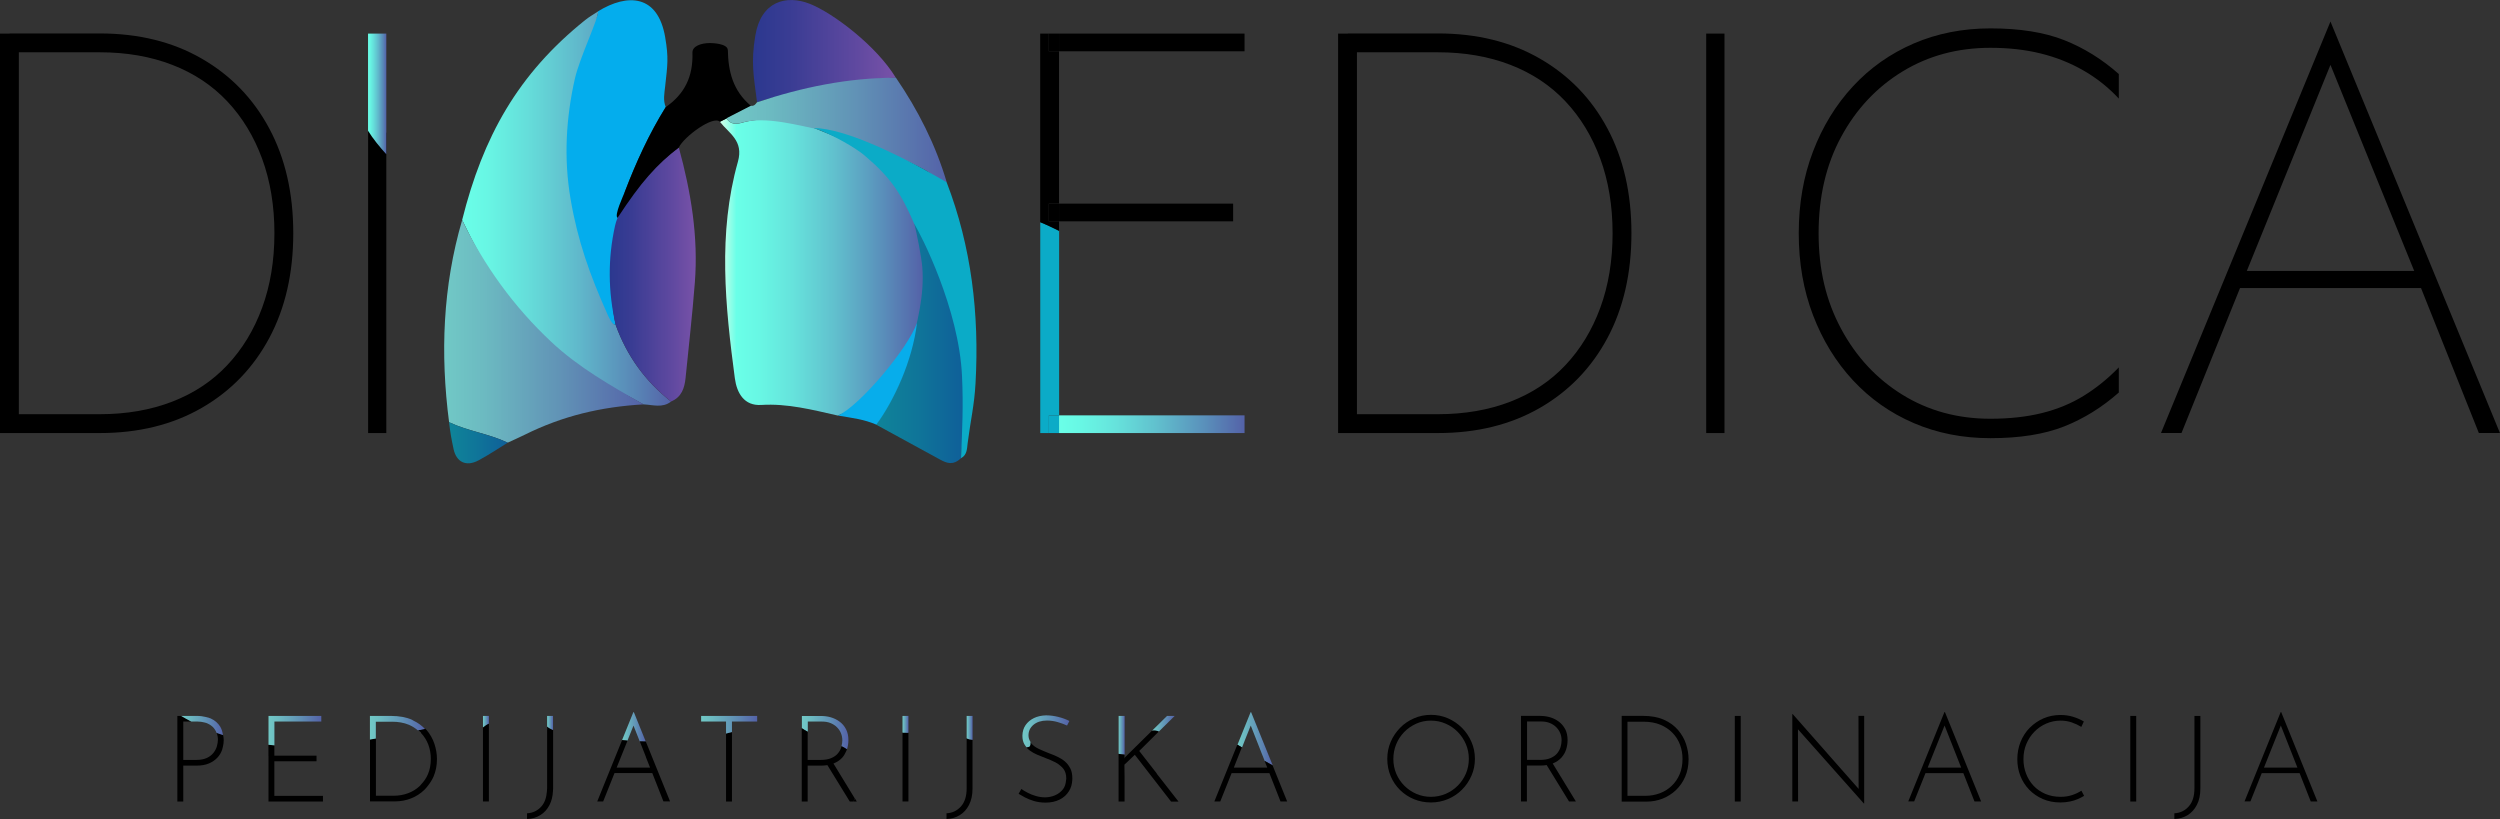 <?xml version="1.0" encoding="UTF-8"?><svg id="Layer_2" xmlns="http://www.w3.org/2000/svg" width="346.09" height="113.38" xmlns:xlink="http://www.w3.org/1999/xlink" viewBox="0 0 346.09 113.38"><rect x="0" y="0" width="346.09" height="113.38" fill="#333333" stroke="none"/><defs><style>.cls-1{fill:#04aded;}.cls-2{fill:url(#linear-gradient-8);}.cls-3{fill:url(#linear-gradient-7);}.cls-4{fill:url(#linear-gradient-5);}.cls-5{fill:url(#linear-gradient-6);}.cls-6{fill:url(#linear-gradient-9);}.cls-7{fill:url(#linear-gradient-4);}.cls-8{fill:url(#linear-gradient-3);}.cls-9{fill:url(#linear-gradient-2);}.cls-10{fill:url(#linear-gradient);}.cls-11{fill:#07adeb;}.cls-12{fill:url(#linear-gradient-10);}.cls-13{fill:url(#linear-gradient-11);}.cls-14{fill:url(#linear-gradient-12);}.cls-15{fill:url(#linear-gradient-13);}.cls-16{fill:url(#linear-gradient-19);}.cls-17{fill:url(#linear-gradient-14);}.cls-18{fill:url(#linear-gradient-21);}.cls-19{fill:url(#linear-gradient-20);}.cls-20{fill:url(#linear-gradient-22);}.cls-21{fill:url(#linear-gradient-23);}.cls-22{fill:url(#linear-gradient-15);}.cls-23{fill:url(#linear-gradient-16);}.cls-24{fill:url(#linear-gradient-17);}.cls-25{fill:url(#linear-gradient-18);}.cls-26{fill:url(#linear-gradient-24);}.cls-27{fill:#0babc7;}</style><linearGradient id="linear-gradient" x1="99.66" y1="36.96" x2="128.25" y2="36.96" gradientUnits="userSpaceOnUse"><stop offset=".01" stop-color="#c9ffe8"/><stop offset=".08" stop-color="#6affe8"/><stop offset=".19" stop-color="#68f7e4"/><stop offset=".35" stop-color="#66e3dc"/><stop offset=".55" stop-color="#61c1ce"/><stop offset=".77" stop-color="#5a93bc"/><stop offset=".98" stop-color="#5462a8"/></linearGradient><linearGradient id="linear-gradient-2" x1="63.97" y1="28.87" x2="92.9" y2="28.87" gradientUnits="userSpaceOnUse"><stop offset="0" stop-color="#6affe8"/><stop offset=".12" stop-color="#68f6e4"/><stop offset=".31" stop-color="#65deda"/><stop offset=".56" stop-color="#60b8cb"/><stop offset=".84" stop-color="#5884b5"/><stop offset="1" stop-color="#5462a8"/></linearGradient><linearGradient id="linear-gradient-3" x1="61.48" y1="45.87" x2="89.09" y2="45.87" gradientUnits="userSpaceOnUse"><stop offset="0" stop-color="#71c9c6"/><stop offset=".2" stop-color="#6cbac1"/><stop offset=".58" stop-color="#6193b6"/><stop offset="1" stop-color="#5462a8"/></linearGradient><linearGradient id="linear-gradient-4" x1="84.41" y1="38" x2="96.31" y2="38" gradientUnits="userSpaceOnUse"><stop offset="0" stop-color="#2b388f"/><stop offset=".25" stop-color="#393c93"/><stop offset=".73" stop-color="#6049a0"/><stop offset="1" stop-color="#7952a8"/></linearGradient><linearGradient id="linear-gradient-5" x1="104.24" y1="7.08" x2="124.03" y2="7.08" xlink:href="#linear-gradient-4"/><linearGradient id="linear-gradient-6" x1="121.32" y1="47.49" x2="133.43" y2="47.49" gradientUnits="userSpaceOnUse"><stop offset="0" stop-color="#0f8499"/><stop offset=".47" stop-color="#0f7599"/><stop offset="1" stop-color="#0f5f99"/></linearGradient><linearGradient id="linear-gradient-7" x1="100.58" y1="18" x2="131.06" y2="18" xlink:href="#linear-gradient-3"/><linearGradient id="linear-gradient-8" x1="62.17" y1="61.29" x2="70.29" y2="61.29" xlink:href="#linear-gradient-6"/><linearGradient id="linear-gradient-9" x1="50.95" y1="13.01" x2="53.48" y2="13.01" xlink:href="#linear-gradient-2"/><linearGradient id="linear-gradient-10" x1="146.61" y1="58.73" x2="172.29" y2="58.73" gradientUnits="userSpaceOnUse"><stop offset="0" stop-color="#6affe8"/><stop offset=".12" stop-color="#68f7e4"/><stop offset=".3" stop-color="#66e3dc"/><stop offset=".52" stop-color="#61c1ce"/><stop offset=".77" stop-color="#5a93bc"/><stop offset="1" stop-color="#5462a8"/></linearGradient><linearGradient id="linear-gradient-11" x1="25.08" y1="100.43" x2="30.88" y2="100.43" xlink:href="#linear-gradient-3"/><linearGradient id="linear-gradient-12" x1="37.17" y1="101.14" x2="44.48" y2="101.14" xlink:href="#linear-gradient-3"/><linearGradient id="linear-gradient-13" x1="51.21" y1="100.74" x2="58.83" y2="100.74" xlink:href="#linear-gradient-3"/><linearGradient id="linear-gradient-14" x1="66.86" y1="99.9" x2="67.68" y2="99.9" xlink:href="#linear-gradient-3"/><linearGradient id="linear-gradient-15" x1="75.74" y1="100.08" x2="76.56" y2="100.08" xlink:href="#linear-gradient-3"/><linearGradient id="linear-gradient-16" x1="86.1" y1="100.63" x2="89.39" y2="100.63" xlink:href="#linear-gradient-3"/><linearGradient id="linear-gradient-17" x1="97.06" y1="100.33" x2="104.82" y2="100.33" xlink:href="#linear-gradient-3"/><linearGradient id="linear-gradient-18" x1="111.01" y1="101.42" x2="117.45" y2="101.42" xlink:href="#linear-gradient-3"/><linearGradient id="linear-gradient-19" x1="124.94" y1="100.27" x2="125.76" y2="100.27" xlink:href="#linear-gradient-3"/><linearGradient id="linear-gradient-20" x1="133.82" y1="100.76" x2="134.64" y2="100.76" xlink:href="#linear-gradient-3"/><linearGradient id="linear-gradient-21" x1="171.3" y1="102.27" x2="176.18" y2="102.27" xlink:href="#linear-gradient-3"/><linearGradient id="linear-gradient-22" x1="141.53" y1="101.25" x2="148.03" y2="101.25" xlink:href="#linear-gradient-3"/><linearGradient id="linear-gradient-23" x1="154.85" y1="101.79" x2="155.69" y2="101.79" xlink:href="#linear-gradient-3"/><linearGradient id="linear-gradient-24" x1="159.48" y1="100.18" x2="162.61" y2="100.18" xlink:href="#linear-gradient-3"/></defs><g id="Layer_1-2"><path class="cls-10" d="M115.99,57.53c-3.5-.79-6.95-1.7-10.62-1.47-2.32.14-3.36-1.6-3.64-3.69-1.33-10.01-2.37-20.07.42-29.97.83-2.94-1.22-3.91-2.5-5.55.31-.15.62-.31.93-.47.5.89,1.4.83,2.1.62,3.27-.98,6.39-.08,9.55.54,1.6.64,3.2,1.29,4.8,1.93.88.67,3.02,1.87,3.86,2.59,3.65,3.07,5.51,6.11,6.68,10.81.37,1.32.53,2.69.64,4.04.3,3.91-1.24,7.7-2.15,11.42-.9,2-2.07,3.29-2.83,4.36-1.94,2.74-4.16,3.46-7.24,4.84Z"/><path class="cls-1" d="M85.23,44.99c-.5-.05-1.04-.71-1.25-1.19-2.41-5.39-4.63-9.25-5.62-15.09-.95-5.61-1.49-9.18-.62-14.66.48-3,1.97-6.45,3.32-9.23.41-.85,1.84-2.36,1.72-3.25,4.11-2.52,8.28-2.33,9.3,3.55.51,2.96.32,3.9,0,6.85-.1.95-.31,1.91.08,2.85-2.3,3.71-4.11,7.66-5.67,11.74-.19.51,1.04,1.17,1.54,1.52-.5,1.15-1.62,2.14-1.91,3.45-1.03,4.62-1.93,8.89-.88,13.47Z"/><path class="cls-9" d="M92.9,55.59c-1.19.93-2.52.45-3.81.39-4.48-2.56-9.52-4.46-13.32-8.03-5.17-4.84-8.71-11.12-11.79-17.5,2.88-11.5,7.7-20.2,17.04-27.68.52-.42,1.18-.8,1.77-1.19.12.89-2.53,6.35-3.2,9.3-1.23,5.41-1.56,11.01-.61,16.62.99,5.84,2.68,10.56,5.09,15.95.21.48.66,1.51,1.17,1.55,1.54,4.27,4.09,7.8,7.67,10.6Z"/><path class="cls-8" d="M63.97,30.45c3.08,6.37,7.16,12.01,12.33,16.86,3.8,3.57,8.3,6.1,12.79,8.67-5.92.34-11.23,1.61-16.44,4.2-.78.39-1.57.73-2.36,1.1-2.71-1.28-5.41-1.56-8.12-2.83-1.23-9.45-.88-18.8,1.81-27.99Z"/><path class="cls-7" d="M85.23,44.99c-1.05-4.58-1.11-9.14-.08-13.76.29-1.31,1-2.31,1.5-3.47,2.39-2.5,4.35-5.23,7.32-7.35,1.68,6.13,2.72,12.35,2.22,18.73-.34,4.39-.84,8.77-1.28,13.16-.14,1.4-.54,2.68-2.01,3.28-3.58-2.79-6.13-6.33-7.67-10.6Z"/><path d="M100.75,6.89c-.08-.89-2.23-.93-2.47-.93-1.27,0-2.45.45-2.42,1.33.1,3.33-1.08,5.71-3.7,7.54-2.31,3.71-4.11,7.66-5.67,11.74-.19.51-1.49,3.24-1,3.59,3.26-4.96,5.38-7.37,8.48-9.73.68-1.49,4.81-4.53,5.7-3.56l4.29-2.21c-2.48-2.08-3.15-4.73-3.2-7.75Z"/><path class="cls-4" d="M104.8,14.16c-.47-3.73-.86-5.47-.24-9.22.78-4.76,4.27-5.69,7.52-4.42s9.29,5.86,11.94,10.25c-3.16,0-6.14.73-9.2,1.27-3.35.59-6.77,1.04-10.03,2.12Z"/><path class="cls-5" d="M126.06,48.33c.91-3.72,1.93-7.42,1.62-11.33-.11-1.36-.77-4.79-1.13-6.11.46-.09,3.12,4.78,4.83,9.85,1.42,4.21,1.99,8.43,2.03,11.33.05,4.13-.02,7.25-.37,11.37-1.12,1.01-1.93.71-2.96.15-2.92-1.6-5.84-3.19-8.77-4.79,2.24-3.46,3.77-6.39,4.74-10.47Z"/><path class="cls-3" d="M104.8,14.16c6.24-2.08,12.62-3.4,19.23-3.4,3.06,4.48,5.49,9.26,7.03,14.47-1.25-.16-2.01-1.17-3.03-1.72-3.5-1.89-12.46-5.45-14.2-5.48-3.15-.62-7.88-2.01-11.15-1.04-.7.21-1.61.27-2.1-.62,1.12-.58,2.25-1.16,3.37-1.73.43.08.64-.2.85-.49Z"/><path class="cls-27" d="M128.02,23.51c1.02.55,2.02,1.16,3.03,1.72,3.45,8.97,4.53,18.29,4,27.81-.17,3.11-.7,5.2-1.09,8.3-.1.78-.07,1.64-.92,2.09.17-4.1.33-7.19.14-11.32-.41-9.38-5.7-19.66-6.64-21.17-1.79-4.17-3.23-6.36-6.89-9.45-1.11-.93-4.11-2.76-7.01-3.78,4.49.1,11.68,3.8,15.38,5.79Z"/><path class="cls-11" d="M126.95,44.68c-.64,5.32-3.16,10.71-5.62,14.11-1.78-.76-3.26-.91-5.33-1.26,3.08-1.38,9.78-9.42,10.95-12.85Z"/><path class="cls-2" d="M62.17,58.45c2.71,1.28,5.41,1.56,8.12,2.83-1.36.83-2.67,1.73-4.08,2.47-1.65.87-3.02.26-3.42-1.58-.33-1.55-.43-2.15-.63-3.73Z"/><path d="M2.61,4.65v55.3H0V4.65h2.61ZM1.34,59.95v-2.61h12.48c3.69,0,7.03-.58,10.03-1.74,3-1.16,5.54-2.84,7.62-5.06,2.08-2.21,3.69-4.86,4.82-7.94,1.13-3.08,1.7-6.52,1.7-10.31s-.57-7.23-1.7-10.31c-1.13-3.08-2.74-5.73-4.82-7.94-2.08-2.21-4.62-3.9-7.62-5.06-3-1.16-6.35-1.74-10.03-1.74H1.34v-2.61h12.48c5.37,0,10.07,1.16,14.1,3.48,4.03,2.32,7.15,5.54,9.36,9.68,2.21,4.13,3.32,8.97,3.32,14.5s-1.11,10.36-3.32,14.5c-2.21,4.13-5.33,7.36-9.36,9.68-4.03,2.32-8.73,3.48-14.1,3.48H1.34Z"/><path d="M50.95,59.95h2.53V18.36c-.86-.21-1.7.07-2.52-.41v42Z"/><path class="cls-6" d="M50.95,4.65v13.45c.64,1.06,1.66,2.3,2.53,3.26V4.65h-2.53Z"/><rect class="cls-27" x="145.19" y="57.5" width="1.42" height="2.45"/><rect x="146.61" y="28.19" width="24.1" height="2.45"/><rect class="cls-12" x="146.61" y="57.5" width="25.68" height="2.45"/><path class="cls-27" d="M144.01,59.95h1.19v-2.45h1.42v-25.54c-.87-.43-1.74-.85-2.61-1.2v29.19Z"/><rect x="145.19" y="28.19" width="1.42" height="2.45"/><rect x="146.61" y="4.65" width="25.68" height="2.45"/><path d="M145.19,7.1v-2.45h-1.19v26.11c.87.35,1.74.77,2.61,1.2v-1.32h-1.42v-2.45h1.42V7.1h-1.42Z"/><rect x="145.19" y="4.65" width="1.42" height="2.45"/><path d="M187.85,4.65v55.3h-2.61V4.65h2.61ZM186.59,59.95v-2.61h12.48c3.69,0,7.03-.58,10.03-1.74,3-1.16,5.54-2.84,7.62-5.06,2.08-2.21,3.69-4.86,4.82-7.94,1.13-3.08,1.7-6.52,1.7-10.31s-.57-7.23-1.7-10.31c-1.13-3.08-2.74-5.73-4.82-7.94-2.08-2.21-4.62-3.9-7.62-5.06-3-1.16-6.35-1.74-10.03-1.74h-12.48v-2.61h12.48c5.37,0,10.07,1.16,14.1,3.48,4.03,2.32,7.15,5.54,9.36,9.68,2.21,4.13,3.32,8.97,3.32,14.5s-1.11,10.36-3.32,14.5c-2.21,4.13-5.33,7.36-9.36,9.68-4.03,2.32-8.73,3.48-14.1,3.48h-12.48Z"/><path d="M238.73,4.65v55.3h-2.53V4.65h2.53Z"/><path d="M254.88,45.53c2.08,3.87,4.91,6.91,8.49,9.12,3.58,2.21,7.64,3.32,12.17,3.32,2.63,0,5.02-.26,7.15-.79s4.07-1.33,5.81-2.41c1.74-1.08,3.34-2.38,4.82-3.91v3.48c-2.32,2.05-4.85,3.62-7.58,4.7-2.74,1.08-6.14,1.62-10.19,1.62-3.84,0-7.39-.7-10.62-2.09-3.24-1.39-6.04-3.37-8.41-5.92-2.37-2.55-4.21-5.56-5.53-9.01-1.32-3.45-1.98-7.23-1.98-11.34s.66-7.89,1.98-11.34c1.32-3.45,3.16-6.45,5.53-9.01s5.17-4.53,8.41-5.93c3.24-1.39,6.78-2.09,10.62-2.09,4.05,0,7.45.54,10.19,1.62,2.74,1.08,5.27,2.65,7.58,4.7v3.4c-1.42-1.53-3.04-2.82-4.86-3.87-1.82-1.05-3.79-1.84-5.93-2.37-2.13-.53-4.46-.79-6.99-.79-4.53,0-8.58,1.09-12.17,3.28-3.58,2.19-6.41,5.2-8.49,9.05-2.08,3.84-3.12,8.29-3.12,13.35s1.04,9.36,3.12,13.23Z"/><path d="M310.69,38.38l-.24.63-8.45,20.93h-2.84l23.46-56.96,23.46,56.96h-2.92l-8.29-20.78-.24-.63-12.01-29.55-11.93,29.39ZM309.51,37.51h26.31l.71,2.37h-27.73l.71-2.37Z"/><path d="M192.05,105.05c0-.84.16-1.62.47-2.35s.75-1.37,1.3-1.94,1.2-1,1.93-1.32c.73-.32,1.51-.48,2.35-.48s1.62.16,2.35.48c.73.32,1.38.76,1.94,1.32.56.56.99,1.21,1.31,1.94s.48,1.51.48,2.35-.16,1.62-.48,2.34c-.32.73-.75,1.37-1.31,1.93-.56.56-1.2.99-1.94,1.3-.73.31-1.52.47-2.35.47s-1.62-.15-2.35-.45-1.37-.72-1.93-1.27-.99-1.19-1.3-1.92c-.31-.73-.47-1.54-.47-2.4ZM192.89,105.06c0,.72.13,1.4.4,2.04.27.63.64,1.19,1.12,1.67.48.48,1.03.85,1.66,1.13.63.27,1.3.41,2.01.41s1.42-.14,2.05-.41c.63-.27,1.19-.65,1.67-1.13s.85-1.03,1.13-1.67c.27-.63.41-1.32.41-2.05s-.14-1.41-.41-2.04-.65-1.2-1.13-1.69c-.48-.48-1.03-.87-1.67-1.14-.63-.28-1.31-.42-2.04-.42s-1.42.14-2.05.43-1.19.67-1.66,1.16c-.47.49-.84,1.05-1.1,1.69-.26.64-.39,1.32-.39,2.03Z"/><path d="M213.27,99.11c.44,0,.89.06,1.33.19.44.13.84.33,1.2.6.36.27.65.62.88,1.04.22.42.33.93.33,1.52,0,.44-.07.88-.2,1.29s-.35.79-.65,1.13c-.3.33-.69.6-1.17.8-.48.2-1.07.3-1.77.3h-1.84v4.97h-.82v-11.85h2.7ZM213.17,105.2c.59,0,1.08-.08,1.47-.25s.7-.38.92-.65c.22-.27.38-.56.48-.88.09-.32.14-.63.14-.93,0-.36-.06-.69-.19-1-.13-.31-.32-.59-.56-.83-.24-.24-.54-.43-.88-.57-.35-.14-.73-.21-1.15-.21h-2v5.31h1.79ZM214.87,105.56l3.29,5.39h-.95l-3.3-5.37.97-.02Z"/><path d="M224.5,110.95v-11.85h2.92c1.15,0,2.12.18,2.93.54.81.36,1.46.84,1.96,1.43.5.59.87,1.23,1.1,1.94s.35,1.4.35,2.09c0,.9-.16,1.71-.47,2.43-.31.72-.74,1.33-1.28,1.85-.54.51-1.15.9-1.85,1.18-.69.27-1.42.41-2.19.41h-3.49ZM225.32,110.17h2.45c.71,0,1.38-.12,2-.35.62-.23,1.17-.57,1.64-1.02.47-.44.84-.98,1.11-1.61s.4-1.34.4-2.14c0-.68-.11-1.33-.34-1.94-.23-.62-.57-1.17-1.03-1.64-.46-.48-1.02-.86-1.69-1.14-.67-.28-1.45-.42-2.34-.42h-2.22v10.26Z"/><path d="M240.16,99.11h.82v11.85h-.82v-11.85Z"/><path d="M258.03,111.24l-9.35-10.53.22-.17.02,10.41h-.8v-12.1h.05l9.35,10.61-.22.07-.02-10.43h.79v12.13h-.03Z"/><path d="M264.17,110.95l5.01-12.37h.07l5.01,12.37h-.92l-4.36-11.07.57-.32-4.56,11.38h-.82ZM266.59,106.26h5.26l.23.77h-5.69l.2-.77Z"/><path d="M288.52,110.17c-.26.16-.55.31-.88.45-.33.15-.7.26-1.1.34s-.83.13-1.3.13c-.9,0-1.72-.16-2.45-.48-.73-.32-1.36-.75-1.89-1.3-.52-.55-.93-1.18-1.21-1.9-.28-.72-.42-1.48-.42-2.29,0-.87.15-1.67.45-2.42.3-.74.72-1.4,1.27-1.95s1.18-.99,1.9-1.3c.72-.31,1.51-.47,2.35-.47.62,0,1.21.08,1.75.25s1.04.38,1.49.65l-.35.75c-.39-.24-.83-.45-1.32-.62-.49-.17-1.01-.25-1.55-.25-.7,0-1.36.14-1.99.41-.62.27-1.17.65-1.64,1.13s-.84,1.05-1.11,1.69-.4,1.34-.4,2.09.12,1.39.36,2.02c.24.63.58,1.19,1.03,1.67.45.48.99.85,1.63,1.13.63.27,1.34.41,2.12.41.58,0,1.11-.08,1.59-.24.48-.16.91-.36,1.29-.61l.38.72Z"/><path d="M294.91,99.11h.82v11.85h-.82v-11.85Z"/><path d="M304.61,109.17c0,.88-.16,1.63-.48,2.25-.32.62-.75,1.1-1.29,1.43s-1.15.5-1.83.53v-.79c.8-.04,1.47-.36,1.99-.95.53-.59.79-1.43.79-2.52v-10.01h.82v10.06Z"/><path d="M310.72,110.95l5.01-12.37h.07l5.01,12.37h-.92l-4.36-11.07.57-.32-4.56,11.38h-.82ZM313.14,106.26h5.26l.23.77h-5.69l.2-.77Z"/><path d="M30.16,102.46c0,.23-.04.48-.11.74-.01.04-.02.09-.03.13-.09.31-.25.61-.47.89-.22.28-.52.52-.9.7-.38.18-.87.28-1.44.28h-1.84v-5.31h1.11c-.47-.25-.93-.51-1.4-.78h-.53v11.85h.82v-4.97h1.84c.67,0,1.24-.1,1.71-.3.47-.2.86-.47,1.17-.8.31-.33.53-.71.67-1.13.04-.13.07-.27.1-.4.07-.29.11-.59.11-.89,0-.26-.04-.48-.08-.7-.3-.1-.6-.2-.9-.31.12.3.18.64.18,1.01Z"/><path class="cls-13" d="M29.22,99.48c-.22-.1-.46-.16-.71-.22-.38-.09-.78-.15-1.22-.15h-2.21c.46.28.93.54,1.4.78h.89c.34,0,.63.05.91.12.09.02.19.04.27.07.34.13.64.31.88.53.24.23.42.5.54.81,0,0,0,.02,0,.03.3.11.6.21.9.31-.07-.43-.18-.83-.38-1.16-.31-.49-.73-.87-1.28-1.12Z"/><path d="M37.17,104.64v6.32h7.54v-.78h-6.73v-4.79h5.84v-.78h-5.84v-1.42c-.27-.02-.55-.05-.82-.08v1.54Z"/><path class="cls-14" d="M37.99,99.89h6.49v-.78h-7.31v3.99c.27.03.55.06.82.08v-3.29Z"/><path d="M58.27,101.46c.46.48.8,1.03,1.03,1.64.23.62.34,1.27.34,1.94,0,.8-.13,1.52-.4,2.14-.23.55-.56,1.01-.95,1.42-.06.06-.1.13-.16.19-.47.45-1.02.79-1.64,1.02-.62.23-1.29.35-2,.35h-2.45v-7.94c-.27.05-.55.09-.82.14v8.58h3.49c.77,0,1.5-.14,2.19-.41.69-.27,1.3-.66,1.84-1.18.2-.19.37-.41.54-.63.29-.37.54-.77.74-1.22.31-.72.47-1.53.47-2.43,0-.69-.12-1.39-.35-2.09-.23-.7-.6-1.35-1.1-1.94-.05-.06-.13-.11-.19-.18-.33.07-.66.14-.98.2.14.12.3.22.42.35Z"/><path class="cls-15" d="M57.06,99.65c-.81-.36-1.78-.54-2.93-.54h-2.92v3.27c.27-.05.55-.09.82-.14v-2.33h2.22c.89,0,1.67.14,2.34.42,0,0,0,0,0,0,.48.2.89.47,1.26.78.33-.07.66-.14.98-.2-.43-.45-.94-.83-1.56-1.13-.07-.04-.13-.09-.21-.12Z"/><path d="M66.86,109.5v1.45h.82v-10.79c-.27.1-.55.31-.82.53v8.81Z"/><path class="cls-17" d="M66.86,99.11v1.59c.27-.22.55-.42.82-.53v-1.06h-.82Z"/><path d="M75.74,101v8.12c0,.16-.02.3-.03.45-.07.87-.31,1.56-.76,2.07-.53.59-1.19.91-1.99.95v.79c.68-.02,1.29-.2,1.83-.53s.97-.8,1.29-1.43c.28-.54.43-1.18.47-1.9,0-.12.02-.23.02-.35v-8.11c-.29-.12-.57-.27-.82-.48v.42Z"/><path class="cls-22" d="M76.56,99.11h-.82v1.47c.25.21.53.36.82.48v-1.95Z"/><path class="cls-23" d="M87.68,98.59l-1.57,3.88c.25.02.5.05.75.07l.84-2.09.87,2.2c.28.01.56.01.83.02l-1.65-4.08h-.07Z"/><path d="M89.4,104.77l.59,1.49h-4.62l.99-2.46.51-1.27c-.25-.02-.5-.04-.75-.07l-.29.71-2.21,5.45-.94,2.33h.82l1-2.5.57-1.43h5.23l1.54,3.92h.92l-1.75-4.32-1.19-2.94-.42-1.03c-.28,0-.56-.01-.83-.02l.84,2.13Z"/><path d="M100.51,101.93v9.03h.82v-9.62c-.27.07-.54.14-.82.21v.38Z"/><path class="cls-24" d="M104.82,99.89v-.78h-7.76v.78h3.45v1.66c.27-.07.55-.13.82-.21v-1.45h3.49Z"/><path class="cls-25" d="M111.83,101.09v-1.2h2c.42,0,.81.07,1.15.21.34.14.64.33.88.57.24.24.43.51.56.83.13.31.19.65.19,1,0,.25-.04.51-.11.78,0,0,0,.02,0,.03.28.14.53.28.75.43.13-.41.2-.83.2-1.27,0-.59-.11-1.1-.33-1.52-.22-.42-.51-.77-.88-1.04-.36-.27-.76-.47-1.2-.6-.44-.13-.88-.19-1.33-.19h-2.7v1.7c.26.18.54.34.82.49v-.2Z"/><path d="M115.39,105.69s.03,0,.04-.01c.48-.2.87-.47,1.17-.8.22-.25.38-.52.51-.82.05-.1.1-.2.14-.31,0,0,0-.01,0-.02-.22-.15-.47-.3-.75-.43,0,.04-.02.08-.03.12-.09.32-.25.61-.48.88-.22.27-.53.48-.92.65-.39.17-.88.25-1.47.25h-1.79v-3.9c-.28-.15-.55-.31-.82-.49v10.15h.82v-4.97h1.84c.32,0,.61-.03.89-.07l3.1,5.04h.5c.07-.14.13-.28.19-.43l-2.95-4.83Z"/><path d="M118.34,110.53c-.06.14-.13.29-.19.43h.46l-.26-.43Z"/><path d="M124.94,103.78v7.17h.82v-9.52c-.27,0-.54-.01-.82-.02v2.36Z"/><path class="cls-16" d="M125.76,99.11h-.82v2.32c.28,0,.55,0,.82.02v-2.33Z"/><path d="M133.82,102.21v6.91c0,1.09-.26,1.93-.79,2.52-.53.59-1.19.91-2,.95v.79c.68-.02,1.29-.2,1.83-.53.54-.33.97-.8,1.29-1.43.32-.62.48-1.37.48-2.25v-6.75c-.32-.03-.6-.08-.82-.21Z"/><path class="cls-19" d="M133.82,99.11v3.1c.22.12.5.18.82.21v-3.31h-.82Z"/><path class="cls-18" d="M172.25,102.69l.9-2.25,1.46,3.72.47,1.18c.37.21.73.42,1.11.62l-.86-2.12-2.13-5.25h-.07l-1.82,4.51c.21.12.42.25.63.38l.31-.78Z"/><path d="M175.07,105.34l.36.92h-4.62l.31-.79.8-2.01c-.21-.13-.42-.25-.63-.38l-.02.06-1.05,2.59-2.11,5.22h.82l1.57-3.92h5.23l1.54,3.92h.92l-2.02-5c-.37-.2-.74-.41-1.11-.62Z"/><path d="M148.15,106.35c-.18-.36-.42-.67-.71-.92-.01,0-.02-.02-.03-.03-.31-.26-.66-.47-1.04-.65-.38-.18-.77-.34-1.16-.48-.49-.19-.95-.39-1.39-.59s-.78-.46-1.05-.75c-.05-.06-.08-.13-.12-.2,0,.58-.08.71-.55.74.13.16.28.3.46.43.31.23.66.42,1.03.58s.76.31,1.14.46c.49.18.95.38,1.39.6.26.13.48.3.69.48.14.12.27.24.38.38.28.35.42.81.42,1.38,0,.08-.03.15-.03.23-.04.48-.16.9-.41,1.23-.3.38-.67.67-1.12.86-.45.19-.92.28-1.39.28-.41,0-.82-.06-1.24-.18s-.79-.27-1.14-.45c-.35-.18-.65-.36-.89-.53l-.38.67c.21.13.5.3.86.49s.78.36,1.27.51c.48.14,1.02.22,1.61.22.73,0,1.38-.14,1.94-.42.56-.28.99-.67,1.3-1.18.28-.45.42-.96.45-1.52,0-.07.01-.14.01-.22,0-.56-.09-1.02-.28-1.4Z"/><path class="cls-20" d="M146.53,99.25c-.57-.14-1.14-.22-1.69-.22-.02,0-.03,0-.04,0-.62.02-1.17.14-1.65.37-.5.24-.89.57-1.18.99-.28.41-.42.89-.43,1.43,0,.02,0,.04,0,.06,0,.46.09.85.28,1.17.08.14.18.27.29.4.48-.03.55-.15.55-.74-.17-.26-.28-.55-.28-.91h0c0-.59.23-1.08.7-1.47.46-.38,1.08-.58,1.84-.58.01,0,.02,0,.03,0,.5,0,1,.07,1.5.22s.92.3,1.27.47l.32-.63c-.42-.22-.92-.41-1.49-.55Z"/><path class="cls-21" d="M155.69,104.45v-5.34h-.83v5.25c.28.06.55.1.83.11v-.03Z"/><path d="M160.15,107.09l-2.44-3.13,1.73-1.72,1-.99c-.28-.1-.61-.23-.96-.1l-.75.74-3.03,2.99-.05.15.03-.56c-.28-.02-.56-.05-.83-.11v6.6h.83v-3.45s-.02-1.65-.02-1.65l1.44-1.37,2.09,2.7,2.93,3.78h1.03l-3.02-3.87Z"/><path class="cls-26" d="M161.56,99.11l-.72.71h0s-.18.18-.18.18l-1.18,1.16c.35-.13.68,0,.96.1l.71-.7.8-.79.67-.66h-1.05Z"/></g></svg>
